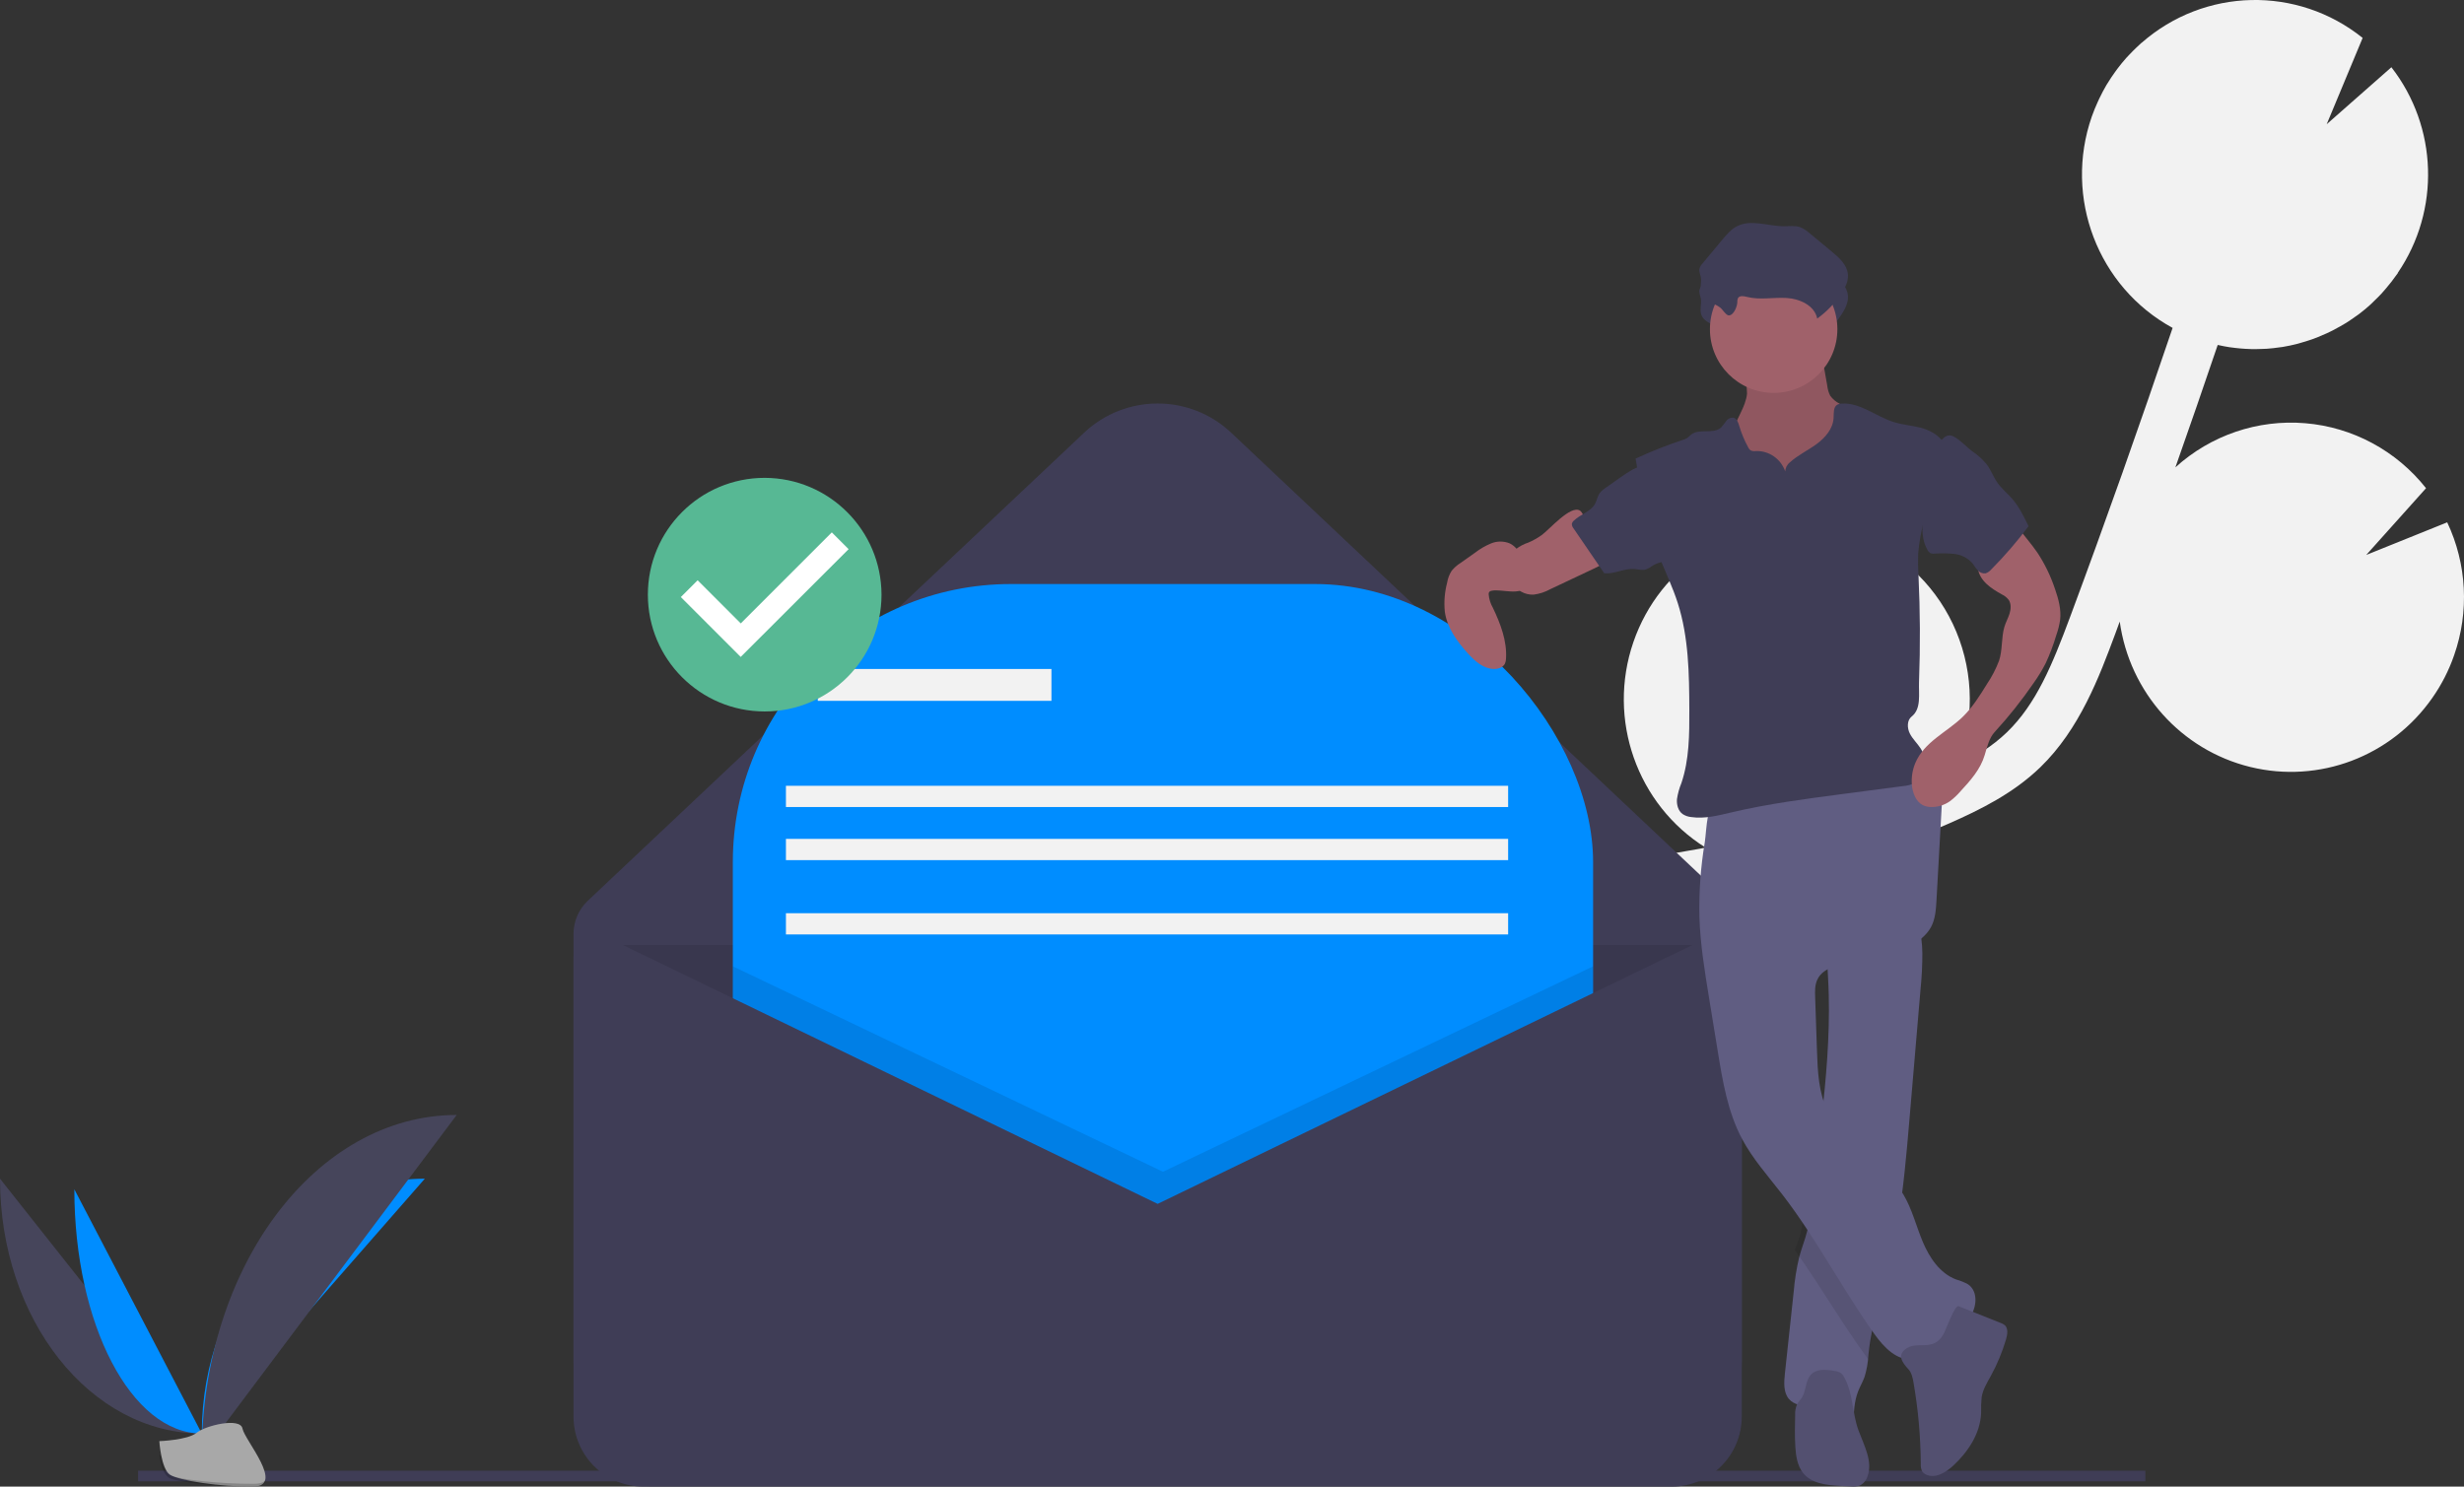 <?xml version="1.0" encoding="UTF-8"?>
<svg width="232px" height="140px" viewBox="0 0 232 140" version="1.1" xmlns="http://www.w3.org/2000/svg" xmlns:xlink="http://www.w3.org/1999/xlink">
    <rect x="0" y="0" width="232" height="140" fill="#333333" stroke="none"/>
    <title>undraw_message_sent_1030</title>
    <g id="Token-Flow" stroke="none" stroke-width="1" fill="none" fill-rule="evenodd">
        <g id="Check-Your-Mail" transform="translate(-542, -166)">
            <g id="Group-8" transform="translate(428, 133)">
                <g id="undraw_message_sent_1030" transform="translate(114, 33)">
                    <path d="M158.036,80.278 L160.02,79.932 C160.211,79.898 160.4,79.857 160.59,79.822 C154.122,75.77 151.298,67.736 153.79,60.476 C156.281,53.215 163.423,48.666 170.988,49.519 L168.388,55.765 L174.549,50.335 C174.563,50.339 174.577,50.344 174.591,50.349 C178.665,51.798 182.002,54.821 183.869,58.753 C185.735,62.685 185.977,67.204 184.542,71.317 C184.439,71.613 184.316,71.896 184.198,72.182 C185.938,71.3 187.606,70.273 188.967,68.958 C191.721,66.294 193.23,62.617 194.917,58.088 C198.258,49.112 201.475,40.006 204.564,30.88 C197.527,27.037 194.3,18.601 196.953,10.981 C197.118,10.507 197.31,10.05 197.513,9.601 C197.564,9.488 197.615,9.377 197.668,9.266 C197.875,8.836 198.093,8.414 198.332,8.01 C198.371,7.943 198.415,7.881 198.455,7.816 C198.663,7.475 198.883,7.144 199.114,6.823 C199.2,6.702 199.286,6.582 199.375,6.464 C199.637,6.119 199.908,5.783 200.194,5.462 C200.289,5.354 200.39,5.254 200.489,5.149 C200.708,4.915 200.934,4.688 201.166,4.469 C201.288,4.353 201.409,4.236 201.534,4.125 C201.566,4.096 201.596,4.065 201.629,4.036 C201.63,4.039 201.631,4.041 201.633,4.043 C207.553,-1.164 216.311,-1.363 222.457,3.571 L219.073,11.698 L225.164,6.333 C229.538,11.959 229.782,19.802 225.766,25.694 C225.771,25.696 225.777,25.698 225.783,25.7 C225.716,25.798 225.641,25.888 225.572,25.985 C225.444,26.167 225.312,26.346 225.178,26.521 C225.005,26.746 224.825,26.963 224.642,27.178 C224.503,27.34 224.366,27.503 224.222,27.659 C224.011,27.886 223.79,28.102 223.568,28.316 C223.438,28.441 223.314,28.573 223.18,28.693 C222.83,29.009 222.468,29.308 222.094,29.592 C221.963,29.691 221.824,29.779 221.69,29.874 C221.427,30.06 221.163,30.244 220.89,30.414 C220.721,30.52 220.547,30.617 220.374,30.716 C220.124,30.86 219.872,30.999 219.615,31.129 C219.433,31.221 219.249,31.309 219.063,31.394 C218.799,31.516 218.532,31.629 218.261,31.736 C218.08,31.808 217.9,31.881 217.716,31.946 C217.412,32.054 217.105,32.147 216.795,32.237 C216.639,32.282 216.485,32.334 216.327,32.375 C215.863,32.495 215.393,32.596 214.918,32.674 C214.829,32.689 214.738,32.695 214.648,32.708 C214.254,32.766 213.858,32.812 213.459,32.841 C213.288,32.853 213.115,32.855 212.943,32.861 C212.62,32.874 212.297,32.881 211.973,32.874 C211.783,32.87 211.594,32.86 211.404,32.849 C211.088,32.831 210.772,32.803 210.455,32.765 C210.268,32.744 210.081,32.722 209.894,32.693 C209.554,32.641 209.215,32.573 208.876,32.499 C208.854,32.494 208.832,32.491 208.81,32.486 C207.506,36.336 206.178,40.178 204.826,44.011 C208.159,40.987 212.58,39.483 217.046,39.855 C221.513,40.226 225.63,42.44 228.426,45.975 L222.796,52.26 L230.419,49.189 C232.271,53.108 232.506,57.609 231.071,61.703 C230.574,63.142 229.877,64.502 229.002,65.743 C225.148,71.246 218.355,73.816 211.867,72.226 C205.379,70.635 200.51,65.208 199.585,58.534 C199.442,58.92 199.304,59.311 199.16,59.697 C197.672,63.693 195.82,68.666 192.102,72.261 C189.581,74.698 186.48,76.244 183.505,77.552 C181.567,78.403 179.604,79.19 177.615,79.912 C175.404,81.265 172.905,82.069 170.326,82.257 C167.188,83.137 164.01,83.871 160.802,84.439 L158.802,84.787 C157.004,85.097 155.161,85.417 153.332,85.786 C153.595,85.865 153.859,85.94 154.121,86.033 C160.809,88.409 165.207,94.878 164.997,102.032 L152.458,105.917 L163.804,107.735 C161.694,112.969 157.071,116.743 151.559,117.73 C146.047,118.718 140.419,116.78 136.654,112.599 C136.769,112.988 136.885,113.377 137.001,113.766 C137.231,114.537 137.46,115.304 137.679,116.064 C140.665,126.42 139.38,134.565 134.06,139 L131.174,135.473 C136.351,131.156 134.745,122.261 133.327,117.342 C133.112,116.596 132.887,115.842 132.661,115.084 C130.716,108.564 128.512,101.172 131.367,94.38 C135.67,84.143 148.071,82 158.036,80.278 Z" id="Path" fill="#F2F2F2" fill-rule="nonzero"></path>
                    <path d="M153.096,139 L64.904,139 C58.882,139 54,134.142 54,128.149 L54,87.944 C54,86.764 54.487,85.636 55.348,84.824 L102.081,40.745 C105.96,37.085 112.04,37.085 115.919,40.745 L160.476,82.772 C162.726,84.894 164,87.843 164,90.927 L164,128.149 C164,131.027 162.851,133.787 160.806,135.822 C158.761,137.857 155.988,139 153.096,139 L153.096,139 Z" id="Path" fill="#3F3D56" fill-rule="nonzero"></path>
                    <path d="M55,89 L164,89 L164,133.369 C164,137.031 161.054,140 157.421,140 L61.579,140 C57.946,140 55,137.031 55,133.369 L55,89 Z" id="Path" fill="#000000" fill-rule="nonzero" opacity="0.1"></path>
                    <rect id="Rectangle" fill="#008DFF" fill-rule="nonzero" x="69" y="55" width="81" height="81" rx="26.181"></rect>
                    <polygon id="Path" fill="#000000" fill-rule="nonzero" opacity="0.1" points="150 91 150 135 69 135 69 91 109.5 110.348"></polygon>
                    <path d="M109,113.373 L57.026,88.21 C56.373,87.894 55.603,87.937 54.988,88.323 C54.373,88.709 54,89.385 54,90.112 L54,133.405 C54,135.154 54.694,136.831 55.929,138.068 C57.163,139.305 58.838,140 60.584,140 L157.416,140 C159.162,140 160.837,139.305 162.071,138.068 C163.306,136.831 164,135.154 164,133.405 L164,90.854 C164,89.967 163.545,89.142 162.794,88.67 C162.044,88.199 161.104,88.147 160.307,88.533 L109,113.373 Z" id="Path" fill="#3F3D56" fill-rule="nonzero"></path>
                    <rect id="Rectangle" fill="#F2F2F2" fill-rule="nonzero" x="77" y="63" width="22" height="3"></rect>
                    <rect id="Rectangle" fill="#F2F2F2" fill-rule="nonzero" x="74" y="74" width="68" height="2"></rect>
                    <rect id="Rectangle" fill="#F2F2F2" fill-rule="nonzero" x="74" y="79" width="68" height="2"></rect>
                    <rect id="Rectangle" fill="#F2F2F2" fill-rule="nonzero" x="74" y="86" width="68" height="2"></rect>
                    <line x1="13" y1="139" x2="202" y2="139" id="Path" stroke="#3F3D56"></line>
                    <path d="M0,111 C0,124.266 8.498,135 19,135" id="Path" fill="#46455B" fill-rule="nonzero"></path>
                    <path d="M19,135 C19,121.734 28.393,111 40,111" id="Path" fill="#008DFF" fill-rule="nonzero"></path>
                    <path d="M7,112 C7,124.713 12.367,135 19,135" id="Path" fill="#008DFF" fill-rule="nonzero"></path>
                    <path d="M19,137 C19,119.313 29.734,105 43,105" id="Path" fill="#46455B" fill-rule="nonzero"></path>
                    <path d="M15,135.716 C15,135.716 17.687,135.618 18.497,134.937 C19.307,134.255 22.631,133.441 22.832,134.534 C23.033,135.627 26.871,139.97 23.837,139.999 C20.803,140.028 16.787,139.441 15.979,138.859 C15.17,138.277 15,135.716 15,135.716 Z" id="Path" fill="#A8A8A8" fill-rule="nonzero"></path>
                    <path d="M23.892,139.733 C20.857,139.753 16.841,139.342 16.033,138.935 C15.417,138.625 15.172,137.513 15.09,137 C15.033,137.002 15,137.003 15,137.003 C15,137.003 15.17,138.795 15.979,139.202 C16.787,139.609 20.803,140.02 23.838,139.999 C24.713,139.993 25.016,139.736 24.999,139.354 C24.878,139.585 24.544,139.729 23.892,139.733 Z" id="Path" fill="#000000" fill-rule="nonzero" opacity="0.2"></path>
                    <path d="M164.497,37.063 C164.366,38.361 163.474,39.407 163.144,40.661 C162.647,42.549 163.506,44.574 164.682,46.044 C166.599,48.415 169.29,49.835 172.154,49.986 C172.571,50.027 172.991,49.976 173.39,49.837 C173.746,49.678 174.067,49.434 174.33,49.123 C175.215,48.135 175.691,46.766 175.88,45.388 C176.069,44.01 175.996,42.605 175.922,41.213 C175.922,40.926 175.875,40.64 175.783,40.371 C175.662,40.115 175.496,39.889 175.295,39.705 C174.658,39.055 173.955,38.488 173.202,38.016 C172.861,37.846 172.561,37.591 172.325,37.27 C172.183,36.995 172.09,36.692 172.054,36.377 L171.823,35.068 C171.781,34.691 171.665,34.328 171.483,34.007 C171.074,33.394 170.293,33.311 169.608,33.281 L167.096,33.172 C166.315,33.138 165.286,32.889 164.523,33.059 C163.811,33.218 164.048,33.947 164.177,34.611 C164.365,35.413 164.472,36.235 164.497,37.063 L164.497,37.063 Z" id="Path" fill="#A0616A" fill-rule="nonzero"></path>
                    <path d="M164.497,37.063 C164.366,38.361 163.474,39.407 163.144,40.661 C162.647,42.549 163.506,44.574 164.682,46.044 C166.599,48.415 169.29,49.835 172.154,49.986 C172.571,50.027 172.991,49.976 173.39,49.837 C173.746,49.678 174.067,49.434 174.33,49.123 C175.215,48.135 175.691,46.766 175.88,45.388 C176.069,44.01 175.996,42.605 175.922,41.213 C175.922,40.926 175.875,40.64 175.783,40.371 C175.662,40.115 175.496,39.889 175.295,39.705 C174.658,39.055 173.955,38.488 173.202,38.016 C172.861,37.846 172.561,37.591 172.325,37.27 C172.183,36.995 172.09,36.692 172.054,36.377 L171.823,35.068 C171.781,34.691 171.665,34.328 171.483,34.007 C171.074,33.394 170.293,33.311 169.608,33.281 L167.096,33.172 C166.315,33.138 165.286,32.889 164.523,33.059 C163.811,33.218 164.048,33.947 164.177,34.611 C164.365,35.413 164.472,36.235 164.497,37.063 L164.497,37.063 Z" id="Path" fill="#000000" fill-rule="nonzero" opacity="0.1"></path>
                    <path d="M180.836,93.092 C180.486,97.199 180.137,101.305 179.787,105.411 C179.513,108.642 179.234,111.887 178.698,115.076 C178.512,116.175 178.295,117.269 178.038,118.353 C177.321,121.363 176.281,124.305 175.946,127.39 C175.935,127.479 175.926,127.57 175.917,127.661 C175.88,128.343 175.759,129.017 175.559,129.666 C175.391,130.137 175.134,130.566 174.952,131.032 C174.59,131.963 174.542,132.992 174.498,134 C173.225,133.233 171.831,132.722 170.386,132.494 C169.689,132.383 168.912,132.303 168.437,131.745 C167.911,131.128 167.97,130.184 168.058,129.356 C168.335,126.783 168.612,124.211 168.888,121.641 C168.978,120.535 169.153,119.439 169.412,118.364 C169.507,118.007 169.622,117.655 169.739,117.303 C169.899,116.819 170.062,116.334 170.183,115.837 C170.359,115.033 170.482,114.217 170.551,113.394 C170.835,110.806 171.177,108.224 171.477,105.638 L171.493,105.502 C171.943,101.582 172.286,97.643 172.187,93.695 C172.173,93.111 172.15,92.526 172.115,91.94 C172.065,91.09 171.993,90.64 172.65,90.108 C173.375,89.522 174.33,89.111 175.16,88.727 C175.607,88.519 180.525,86.648 180.64,87.059 C180.87,87.934 180.992,88.839 181,89.749 C181.003,90.865 180.949,91.982 180.836,93.092 Z" id="Path" fill="#605D82" fill-rule="nonzero"></path>
                    <path d="M179,115.506 C178.793,116.597 178.551,117.683 178.263,118.759 C177.463,121.747 176.302,124.668 175.928,127.731 C175.916,127.82 175.906,127.91 175.897,128 C173.449,124.668 171.388,121.084 169,117.717 C169.179,117.236 169.361,116.755 169.497,116.261 C169.692,115.463 169.829,114.652 169.906,113.836 C170.224,111.267 170.606,108.703 170.941,106.135 L170.959,106 C171.099,106.545 171.299,107.075 171.556,107.58 C173.16,110.686 176.97,112.256 178.834,115.23 C178.892,115.322 178.947,115.414 179,115.506 Z" id="Path" fill="#000000" fill-rule="nonzero" opacity="0.1"></path>
                    <path d="M160.009,86.345 C160.088,88.874 160.495,91.38 160.902,93.878 L161.742,99.031 C162.201,101.851 162.68,104.729 164.024,107.255 C165.029,109.145 166.478,110.758 167.789,112.453 C171.011,116.621 173.432,121.342 176.487,125.632 C177.375,126.879 178.644,128.228 180.16,127.967 C181.155,127.797 181.877,126.974 182.659,126.34 C183.581,125.593 184.692,125.046 185.417,124.109 C186.142,123.172 186.285,121.615 185.302,120.948 C184.946,120.752 184.569,120.599 184.177,120.491 C182.654,119.916 181.668,118.439 181.04,116.945 C180.413,115.452 180.033,113.846 179.197,112.457 C177.381,109.439 173.667,107.845 172.104,104.691 C171.228,102.925 171.145,100.888 171.078,98.921 L170.907,93.904 C170.889,93.356 170.874,92.785 171.099,92.284 C171.697,90.948 173.502,90.824 174.964,90.655 C176.623,90.462 178.23,89.958 179.701,89.171 C180.543,88.719 181.365,88.144 181.816,87.305 C182.227,86.541 182.284,85.644 182.332,84.778 L182.838,75.687 C182.881,74.905 182.921,74.096 182.644,73.363 C181.946,71.522 179.605,70.92 177.626,71.008 C173.943,71.172 170.544,72.745 167.071,73.807 C166.211,74.076 165.338,74.302 164.455,74.484 C163.676,74.64 162.733,74.575 161.99,74.824 C160.668,75.266 160.701,78.136 160.514,79.327 C160.127,81.646 159.958,83.995 160.009,86.345 L160.009,86.345 Z" id="Path" fill="#605D82" fill-rule="nonzero"></path>
                    <path d="M179.687,128.944 C179.991,129.273 180.091,129.754 180.17,130.21 C180.61,132.735 180.838,135.297 180.853,137.865 C180.833,138.105 180.878,138.346 180.982,138.559 C181.067,138.686 181.184,138.786 181.318,138.848 C182.197,139.297 183.218,138.672 183.951,137.984 C185.309,136.708 186.458,134.997 186.535,133.063 C186.521,132.565 186.538,132.067 186.584,131.571 C186.703,130.843 187.1,130.209 187.45,129.572 C188.044,128.487 188.524,127.335 188.88,126.136 C189.013,125.686 189.102,125.119 188.773,124.804 C188.656,124.706 188.523,124.632 188.381,124.586 L184.409,123.006 C184.065,122.869 183.208,125.227 183.072,125.484 C182.74,126.115 182.409,126.473 181.742,126.619 C181.061,126.767 180.25,126.554 179.615,126.918 C178.54,127.534 179.079,128.286 179.687,128.944 Z" id="Path" fill="#535070" fill-rule="nonzero"></path>
                    <path d="M173.67,129.748 C173.594,129.587 173.488,129.445 173.358,129.329 C173.168,129.202 172.952,129.124 172.728,129.103 C171.947,128.963 171.022,128.871 170.483,129.484 C169.977,130.059 170.064,130.996 169.642,131.642 C169.508,131.846 169.327,132.015 169.211,132.231 C169.067,132.561 169.002,132.924 169.022,133.287 C169,134.288 168.978,135.29 169.044,136.289 C169.098,137.125 169.232,138.002 169.727,138.658 C170.521,139.71 171.954,139.861 173.226,139.929 L174.257,139.984 C174.54,140.021 174.828,139.993 175.101,139.903 C175.442,139.736 175.705,139.431 175.829,139.056 C176.365,137.647 175.516,136.129 174.993,134.715 C174.392,133.09 174.5,131.285 173.67,129.748 Z" id="Path" fill="#535070" fill-rule="nonzero"></path>
                    <path d="M163.577,30.489 C163.565,30.35 163.585,30.211 163.636,30.082 C163.788,29.809 164.186,29.883 164.486,29.96 C165.694,30.268 166.966,29.989 168.209,30.061 C169.452,30.133 170.852,30.763 171.102,32 C172.004,31.351 172.782,30.541 173.396,29.609 C173.741,29.086 174.042,28.486 173.995,27.859 C173.927,26.953 173.178,26.276 172.484,25.702 L170.416,23.99 C170.145,23.737 169.832,23.535 169.491,23.393 C169.013,23.228 168.492,23.307 167.988,23.307 C166.482,23.308 164.877,22.613 163.538,23.311 C162.979,23.602 162.558,24.102 162.153,24.589 L160.307,26.804 C160.168,26.945 160.066,27.12 160.012,27.312 C159.959,27.582 160.096,27.849 160.144,28.12 C160.231,28.615 160.021,29.143 160.183,29.618 C160.451,30.407 161.396,30.519 161.973,30.971 C162.189,31.14 162.526,31.711 162.783,31.704 C163.245,31.692 163.565,30.853 163.577,30.489 Z" id="Path" fill="#3F3D56" fill-rule="nonzero"></path>
                    <circle id="Oval" fill="#A0616A" fill-rule="nonzero" cx="167" cy="31" r="6"></circle>
                    <path d="M168.092,44.398 C167.684,43.216 166.567,42.438 165.33,42.475 C165.158,42.507 164.98,42.485 164.821,42.41 C164.731,42.34 164.659,42.249 164.611,42.145 C164.255,41.497 163.969,40.812 163.757,40.102 C163.664,39.788 163.536,39.418 163.223,39.337 C162.958,39.302 162.696,39.417 162.541,39.637 C162.392,39.854 162.229,40.061 162.054,40.257 C161.317,40.923 160.011,40.316 159.23,40.927 C159.102,41.027 158.997,41.155 158.862,41.246 C158.728,41.328 158.584,41.39 158.432,41.432 C156.923,41.931 155.443,42.518 154,43.189 C154.52,46.358 155.053,49.583 156.272,52.549 C156.852,53.961 157.509,55.343 157.974,56.798 C159.003,60.021 159.049,63.47 159.06,66.858 C159.068,69.176 159.057,71.544 158.316,73.738 C158.116,74.222 157.976,74.73 157.897,75.249 C157.852,75.772 158.003,76.348 158.421,76.658 C158.664,76.818 158.941,76.917 159.23,76.945 C160.514,77.136 161.809,76.79 163.074,76.494 C166.463,75.699 169.92,75.245 173.37,74.791 L179.152,74.032 C179.566,74.003 179.972,73.897 180.348,73.719 C181.406,73.133 181.506,71.522 180.849,70.499 C180.535,70.008 180.09,69.605 179.825,69.085 C179.561,68.565 179.538,67.837 179.994,67.477 C180.921,66.744 180.644,65.384 180.688,64.194 C180.812,60.869 180.795,57.541 180.638,54.213 C180.592,53.524 180.581,52.833 180.606,52.143 C180.708,50.973 180.922,49.816 181.243,48.688 L183,41.688 C182.541,40.954 181.662,40.489 180.83,40.277 C179.998,40.066 179.131,40.004 178.311,39.747 C176.631,39.22 175.136,37.884 173.382,38.008 C173.25,38.011 173.119,38.043 173,38.103 C172.605,38.329 172.667,38.906 172.642,39.366 C172.586,40.382 171.847,41.231 171.032,41.827 C170.216,42.422 169.284,42.857 168.535,43.536 C168.266,43.741 168.103,44.058 168.092,44.398 L168.092,44.398 Z" id="Path" fill="#3F3D56" fill-rule="nonzero"></path>
                    <path d="M145.155,50.394 C144.761,50.672 144.343,50.907 143.906,51.094 C143.479,51.233 143.075,51.446 142.711,51.727 C142.543,51.885 142.402,52.075 142.295,52.287 C141.885,53.077 141.904,54.048 142.342,54.82 C142.78,55.592 143.57,56.043 144.402,55.997 C144.945,55.93 145.472,55.759 145.96,55.49 L150.146,53.513 C150.854,53.179 151.62,52.787 151.955,52.028 C151.994,51.958 152.008,51.874 151.996,51.793 C151.962,51.707 151.901,51.637 151.824,51.596 C150.879,50.927 150.054,50.079 149.386,49.091 C149.214,48.837 149.004,48.236 148.761,48.084 C147.875,47.528 145.864,49.892 145.155,50.394 Z" id="Path" fill="#A0616A" fill-rule="nonzero"></path>
                    <path d="M189.457,49 L190.918,50.834 C191.231,51.228 191.545,51.622 191.831,52.041 C192.533,53.104 193.096,54.27 193.504,55.505 C193.822,56.421 194.085,57.397 193.974,58.369 C193.901,58.868 193.778,59.356 193.609,59.826 C193.341,60.729 193.009,61.608 192.616,62.454 C192.286,63.097 191.913,63.712 191.499,64.294 C190.369,65.942 189.131,67.498 187.797,68.95 C187.297,69.493 187.088,70.372 186.871,71.106 C186.47,72.461 185.516,73.516 184.593,74.517 C184.297,74.861 183.969,75.171 183.615,75.442 C183.085,75.818 182.466,76.011 181.835,75.999 C181.559,76.002 181.286,75.939 181.034,75.817 C180.402,75.487 180.082,74.685 180.016,73.92 C179.957,73.226 180.063,72.527 180.323,71.891 C181.161,69.85 183.313,68.965 184.835,67.476 C185.727,66.603 186.409,65.506 187.082,64.421 C187.539,63.743 187.921,63.008 188.219,62.231 C188.558,61.234 188.426,60.054 188.723,59.041 C188.848,58.613 189.071,58.226 189.206,57.802 C189.341,57.377 189.375,56.873 189.139,56.505 C188.961,56.272 188.734,56.089 188.478,55.973 C187.506,55.431 186.418,54.733 186.232,53.552 C186.157,52.897 186.313,52.236 186.667,51.703 C187.019,51.177 187.431,50.703 187.892,50.291 C188.317,49.878 189.032,49.413 189.457,49 Z" id="Path" fill="#A0616A" fill-rule="nonzero"></path>
                    <path d="M143.356,52.548 C143.075,52.003 142.723,51.447 142.154,51.176 C141.597,50.944 140.966,50.941 140.407,51.169 C139.856,51.396 139.34,51.695 138.874,52.057 L137.499,53.029 C137.187,53.225 136.911,53.469 136.683,53.751 C136.466,54.093 136.321,54.473 136.257,54.869 C136.018,55.772 135.945,56.707 136.041,57.634 C136.259,59.12 137.194,60.418 138.223,61.549 C138.866,62.256 139.66,62.969 140.637,62.999 C141.06,63.012 141.529,62.853 141.704,62.485 C141.765,62.339 141.798,62.183 141.8,62.026 C141.905,60.369 141.287,58.75 140.565,57.24 C140.335,56.844 140.2,56.405 140.167,55.953 C140.162,55.877 140.183,55.802 140.226,55.738 C140.288,55.676 140.372,55.637 140.461,55.628 C141.448,55.441 143.149,56.176 143.842,55.125 C144.291,54.444 143.675,53.166 143.356,52.548 Z" id="Path" fill="#A0616A" fill-rule="nonzero"></path>
                    <path d="M163.577,28.489 C163.565,28.35 163.585,28.211 163.636,28.082 C163.788,27.809 164.186,27.883 164.486,27.96 C165.694,28.268 166.966,27.989 168.209,28.061 C169.452,28.133 170.852,28.763 171.102,30 C172.004,29.351 172.782,28.541 173.396,27.609 C173.741,27.086 174.042,26.486 173.995,25.859 C173.927,24.953 173.178,24.276 172.484,23.702 L170.416,21.99 C170.145,21.737 169.832,21.535 169.491,21.393 C169.013,21.228 168.492,21.307 167.988,21.307 C166.482,21.308 164.877,20.613 163.538,21.311 C162.979,21.602 162.558,22.102 162.153,22.589 L160.307,24.804 C160.168,24.945 160.066,25.12 160.012,25.312 C159.959,25.582 160.096,25.849 160.144,26.12 C160.231,26.615 160.021,27.143 160.183,27.618 C160.451,28.407 161.396,28.519 161.973,28.971 C162.189,29.14 162.526,29.711 162.783,29.704 C163.245,29.692 163.565,28.853 163.577,28.489 Z" id="Path" fill="#3F3D56" fill-rule="nonzero"></path>
                    <path d="M151.26,45.886 C151.014,46.033 150.798,46.221 150.622,46.438 C150.398,46.753 150.353,47.15 150.161,47.482 C149.75,48.192 148.789,48.444 148.19,49.027 C148.094,49.107 148.028,49.213 148,49.329 C147.997,49.488 148.054,49.642 148.161,49.765 L151.052,53.992 C152.015,54.071 152.938,53.51 153.901,53.585 C154.261,53.613 154.629,53.728 154.973,53.629 C155.22,53.527 155.452,53.396 155.662,53.238 C156.236,52.9 157.001,52.86 157.483,52.415 C157.946,51.987 158.005,51.317 157.999,50.711 C158.007,50.184 157.949,49.658 157.827,49.143 C157.402,47.52 156.068,46.275 155.231,44.837 C154.824,44.137 154.602,43.728 153.74,44.208 C152.874,44.691 152.075,45.331 151.26,45.886 Z" id="Path" fill="#3F3D56" fill-rule="nonzero"></path>
                    <path d="M185.677,42.481 C186.189,42.821 186.65,43.236 187.047,43.711 C187.461,44.259 187.696,44.93 188.094,45.491 C188.481,46.034 189.006,46.455 189.444,46.956 C190.108,47.715 190.558,48.641 191,49.555 C189.921,50.998 188.744,52.361 187.479,53.635 C187.338,53.805 187.152,53.93 186.944,53.995 C186.657,54.026 186.373,53.908 186.188,53.679 C185.992,53.468 185.853,53.208 185.666,52.989 C185.224,52.521 184.634,52.229 184.002,52.164 C183.375,52.102 182.744,52.093 182.116,52.137 C181.978,52.153 181.839,52.129 181.714,52.068 C181.62,52.002 181.545,51.913 181.494,51.81 C180.757,50.524 180.994,48.91 181.254,47.442 L181.851,44.075 C181.937,43.432 182.104,42.803 182.347,42.204 C182.573,41.709 183.078,40.869 183.7,41.017 C184.326,41.167 185.15,42.092 185.677,42.481 Z" id="Path" fill="#3F3D56" fill-rule="nonzero"></path>
                    <circle id="Oval" fill="#FFFFFF" fill-rule="nonzero" cx="71.5" cy="55.5" r="9.5"></circle>
                    <path d="M72,45 C65.925,45 61,49.925 61,56 C61,62.075 65.925,67 72,67 C78.075,67 83,62.075 83,56 C82.982,49.932 78.068,45.018 72,45 Z M69.742,61.865 L64.104,56.227 L65.686,54.646 L69.747,58.708 L78.32,50.135 L79.901,51.716 L69.742,61.865 L69.742,61.865 Z" id="Shape" fill="#57B894" fill-rule="nonzero"></path>
                </g>
            </g>
        </g>
    </g>
</svg>